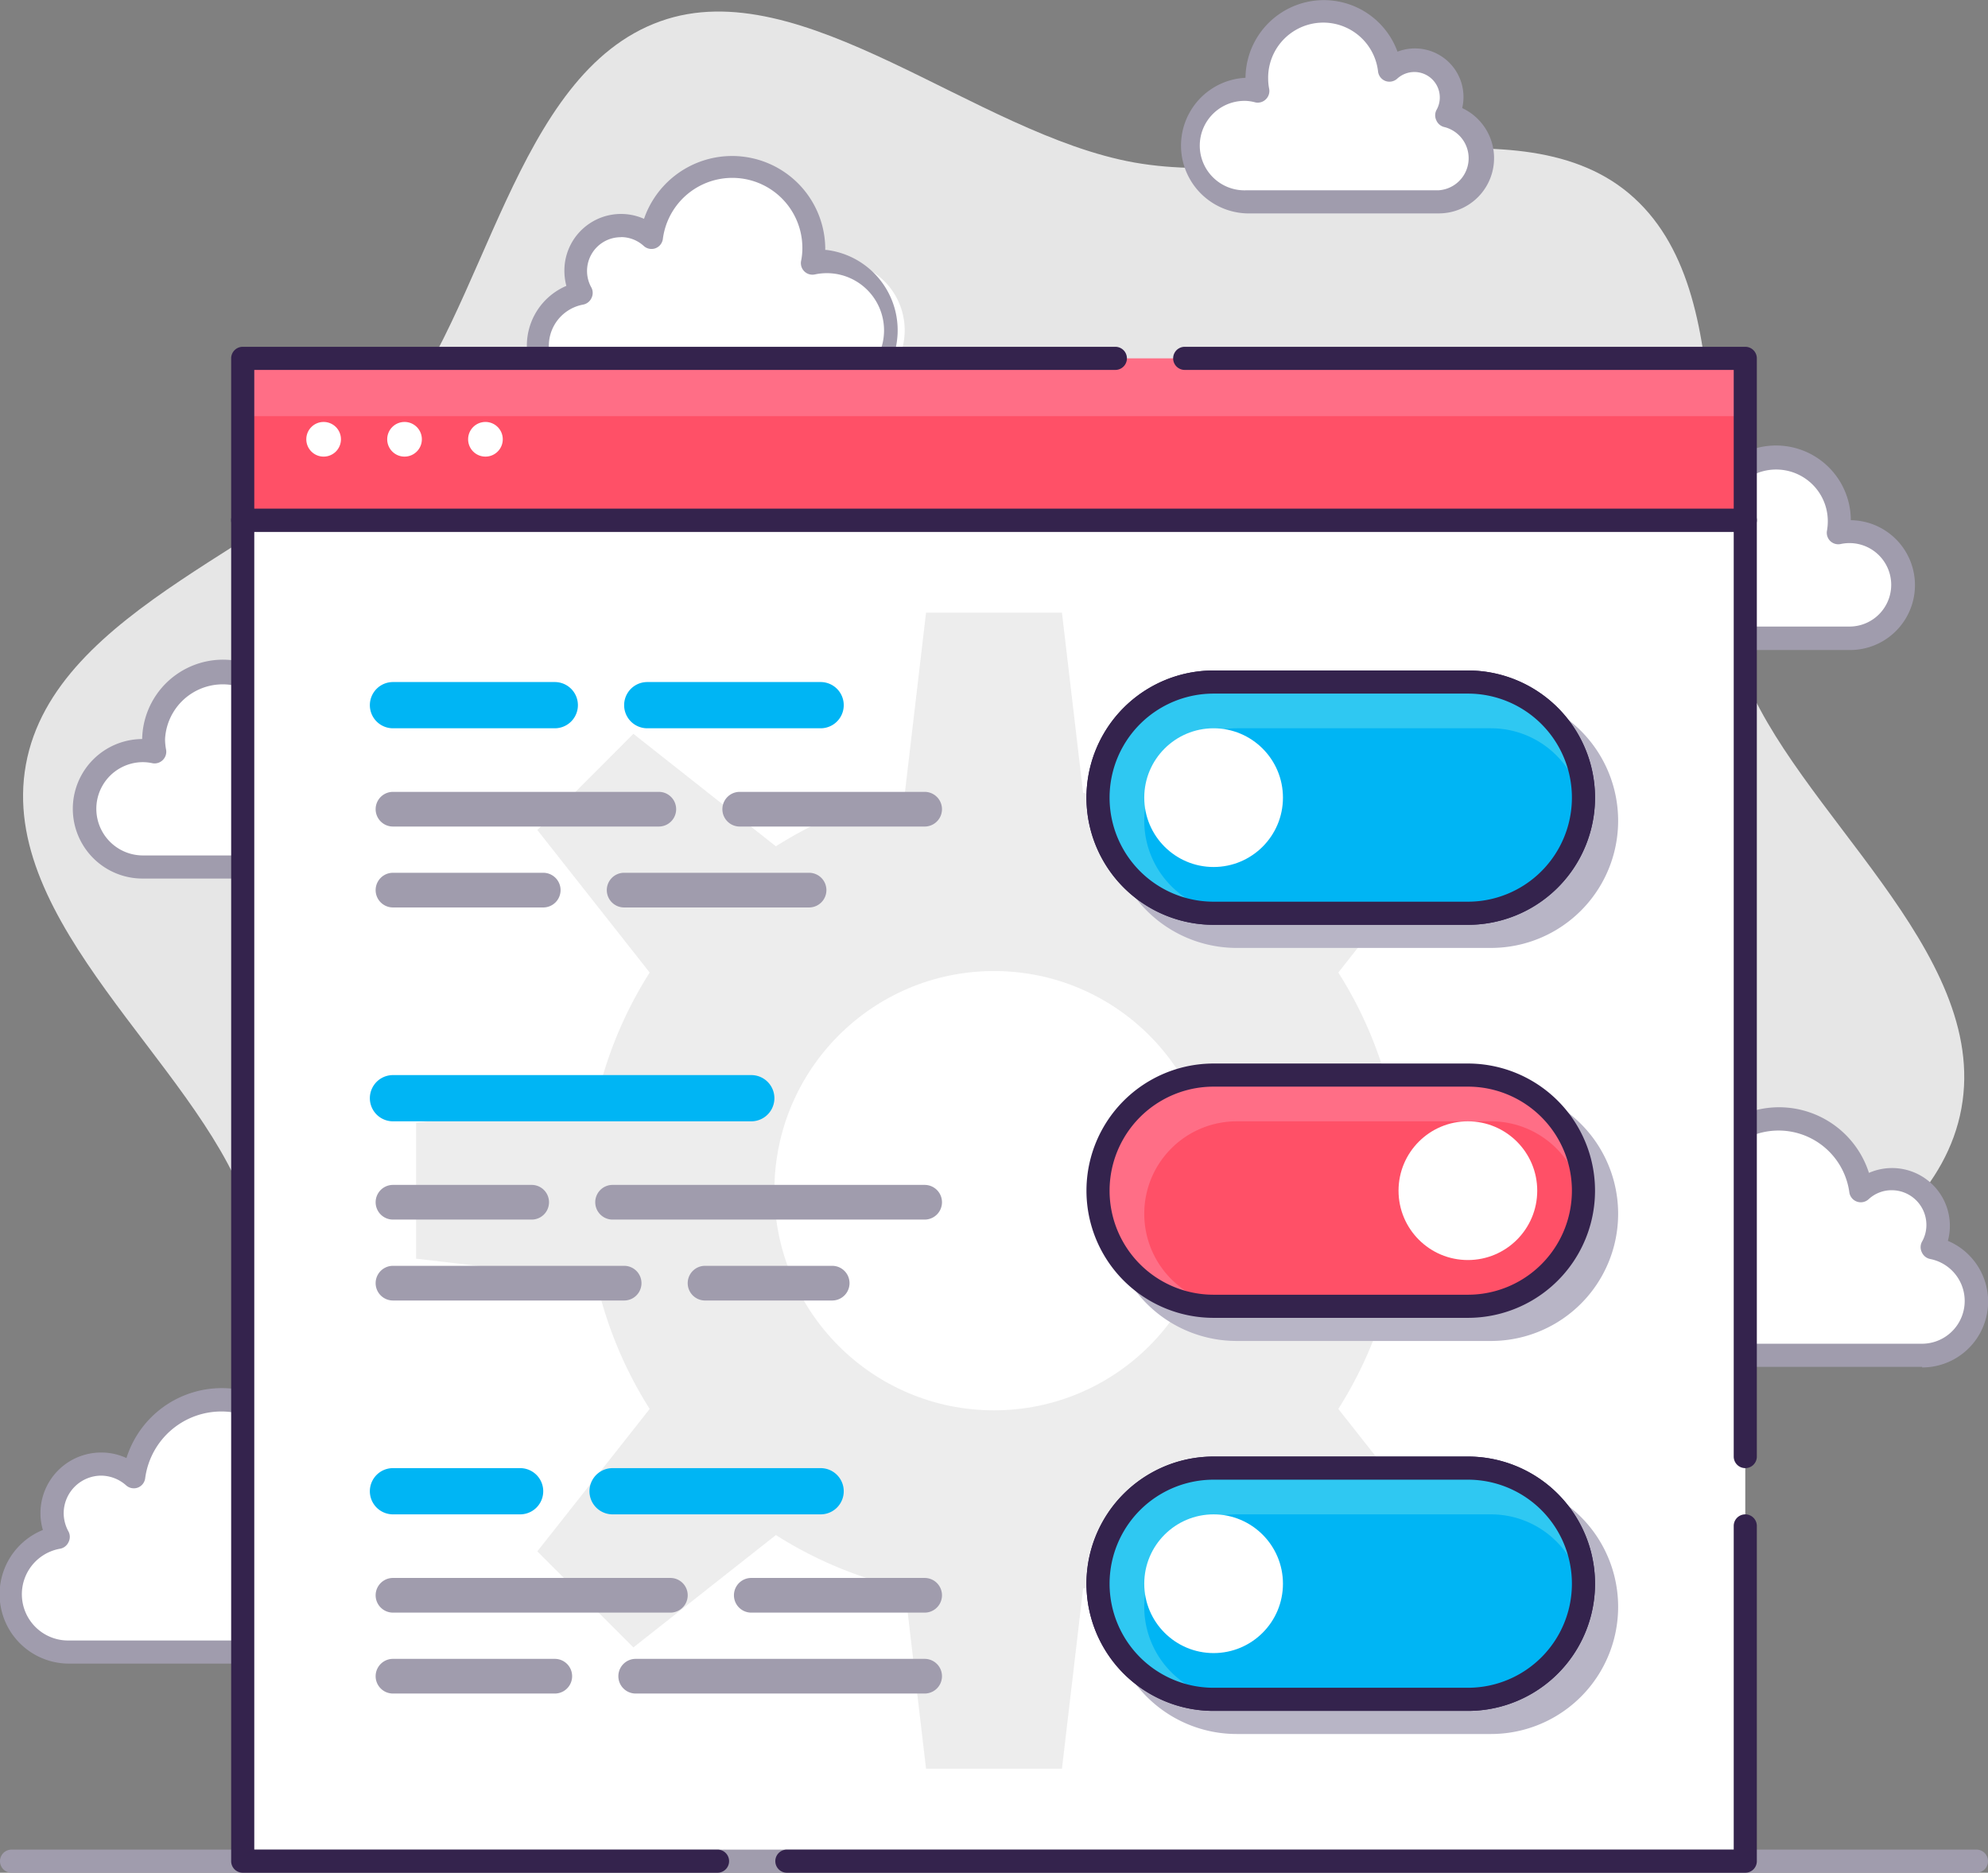 <svg xmlns="http://www.w3.org/2000/svg" viewBox="0 0 172 162"><rect x="0" y="0" width="172" height="162" fill="#808080" stroke="none"/><defs><style>.cls-1{fill:#e6e6e6;}.cls-2{fill:#fff;}.cls-3{fill:#a09cad;}.cls-4{fill:#34234d;}.cls-5{fill:#ff6e86;}.cls-6{fill:#ff5067;}.cls-7{fill:#ededed;}.cls-8{fill:#b8b5c6;}.cls-9{fill:none;}.cls-10{fill:#2fc8f2;}.cls-11{fill:#00b5f4;}</style></defs><title>Asset 101</title><g id="Layer_2" data-name="Layer 2"><g id="Layer_1-2" data-name="Layer 1"><path class="cls-1" d="M150.72,57.94c-4.58-12.55.49-32.62-9.81-41.23-10-8.35-29-.2-42.76-2.65S69.42-2.56,57.13,1.84c-12.69,4.54-15,25.1-23.7,35.28C25,47,4.72,52.5,2.24,66.14s14.59,25.77,19,37.92c4.58,12.55-.49,32.62,9.81,41.23,10,8.35,29,.2,42.76,2.65s28.73,16.62,41,12.22c12.69-4.54,15-25.1,23.7-35.28,8.45-9.88,28.71-15.38,31.19-29S155.17,70.09,150.72,57.94Z"></path><path class="cls-2" d="M30.32,67.25a3.32,3.32,0,0,0-5.12-4.09,6,6,0,0,0-11.9.78,5.78,5.78,0,0,0,.11,1.1,5.1,5.1,0,0,0-1-.11,5,5,0,1,0,0,10.07h17.2a3.91,3.91,0,0,0,.75-7.75Z"></path><path class="cls-3" d="M29.57,76H12.37a6,6,0,0,1-.07-12.07A7,7,0,0,1,25.85,61.6a4.23,4.23,0,0,1,1.58-.3,4.32,4.32,0,0,1,4.2,5.33A4.91,4.91,0,0,1,29.57,76ZM12.37,65.93a4,4,0,1,0,0,8.07h17.2a2.91,2.91,0,0,0,.56-5.77,1,1,0,0,1-.72-.56,1,1,0,0,1,0-.92,2.36,2.36,0,0,0,.3-1.13,2.32,2.32,0,0,0-2.32-2.32,2.28,2.28,0,0,0-1.55.6,1,1,0,0,1-1,.2,1,1,0,0,1-.65-.81,5,5,0,0,0-9.91.65,4.92,4.92,0,0,0,.09.91,1,1,0,0,1-.29.9,1,1,0,0,1-.9.27A4,4,0,0,0,12.37,65.93Z"></path><path class="cls-2" d="M125.2,10A3.2,3.2,0,0,0,120.26,6a5.77,5.77,0,0,0-11.5.75,5.37,5.37,0,0,0,.11,1.06,4.79,4.79,0,0,0-1-.11,4.87,4.87,0,1,0,0,9.73h16.61A3.78,3.78,0,0,0,125.2,10Z"></path><path class="cls-3" d="M124.48,18.46H107.87a5.87,5.87,0,0,1-.11-11.73,6.78,6.78,0,0,1,13.15-2.26,4.2,4.2,0,0,1,5.71,3.93,4.33,4.33,0,0,1-.11.95,4.78,4.78,0,0,1-2,9.11ZM107.87,8.73a3.87,3.87,0,1,0,0,7.73h16.61A2.78,2.78,0,0,0,125,11a1,1,0,0,1-.72-.57,1,1,0,0,1,0-.91,2.16,2.16,0,0,0,.29-1.08,2.2,2.2,0,0,0-3.69-1.63,1,1,0,0,1-1,.2,1,1,0,0,1-.65-.81,4.77,4.77,0,0,0-9.51.62,4.61,4.61,0,0,0,.09.88,1,1,0,0,1-.29.89,1,1,0,0,1-.9.27A3.68,3.68,0,0,0,107.87,8.73Z"></path><path class="cls-2" d="M143.56,48.14a3,3,0,0,1,4.68-3.74,5.47,5.47,0,0,1,10.89.7,5.58,5.58,0,0,1-.09,1,4.85,4.85,0,0,1,1-.1,4.61,4.61,0,0,1,0,9.22H144.24a3.58,3.58,0,0,1-.68-7.09Z"></path><path class="cls-3" d="M160,56.23H144.24a4.58,4.58,0,0,1-2-8.71,4.31,4.31,0,0,1-.09-.88,4,4,0,0,1,4-4,4.16,4.16,0,0,1,1.4.24A6.47,6.47,0,0,1,160.13,45,5.61,5.61,0,0,1,160,56.23ZM146.2,44.61a2,2,0,0,0-2,2,1.94,1.94,0,0,0,.26,1,1,1,0,0,1-.68,1.48,2.58,2.58,0,0,0,.49,5.11H160a3.61,3.61,0,1,0-.74-7.14,1,1,0,0,1-.91-.26,1,1,0,0,1-.28-.9,4.73,4.73,0,0,0,.07-.83,4.47,4.47,0,0,0-8.9-.58,1,1,0,0,1-.65.81,1,1,0,0,1-1-.19A2,2,0,0,0,146.2,44.61Z"></path><path class="cls-2" d="M167.19,107.92a3.93,3.93,0,0,0,.52-2,4,4,0,0,0-4-4,3.91,3.91,0,0,0-2.67,1,7.18,7.18,0,1,0-14.18,2.25,5.61,5.61,0,0,0-1.24-.14,6.06,6.06,0,0,0,0,12.11H166.3a4.7,4.7,0,0,0,.89-9.32Z"></path><path class="cls-3" d="M166.3,118.24H145.63a7.06,7.06,0,0,1,0-14.11h.12V104a8.17,8.17,0,0,1,15.95-2.54,5,5,0,0,1,6.83,5.88,5.7,5.7,0,0,1-2.23,10.95Zm-20.67-12.11a5.06,5.06,0,0,0,0,10.11H166.3a3.7,3.7,0,0,0,.7-7.33,1,1,0,0,1-.72-.57,1,1,0,0,1,0-.91,2.91,2.91,0,0,0,.39-1.47,3,3,0,0,0-3-3,2.92,2.92,0,0,0-2,.78,1,1,0,0,1-1.67-.62,6.18,6.18,0,0,0-12.3.81,5.54,5.54,0,0,0,.11,1.13,1,1,0,0,1-1.19,1.17A4.82,4.82,0,0,0,145.63,106.13Z"></path><path class="cls-2" d="M50.3,25.36a3.84,3.84,0,0,1-.51-1.93,3.91,3.91,0,0,1,6.55-2.9,7.06,7.06,0,0,1,14.06.92,8,8,0,0,1-.12,1.3,5.43,5.43,0,0,1,1.22-.13,6,6,0,1,1,0,11.9H51.17a4.62,4.62,0,0,1-.87-9.16Z"></path><path class="cls-3" d="M71.5,35.52H51.17A5.62,5.62,0,0,1,49,24.73a5.15,5.15,0,0,1-.17-1.3,4.9,4.9,0,0,1,6.89-4.5A8.06,8.06,0,0,1,71.4,21.45v.17h.1a7,7,0,0,1,0,13.9Zm-17.79-15a2.92,2.92,0,0,0-2.54,4.36,1,1,0,0,1,0,.91,1,1,0,0,1-.72.56,3.62,3.62,0,0,0,.68,7.18H71.5a4.95,4.95,0,1,0-1-9.79,1,1,0,0,1-1.19-1.17,5.35,5.35,0,0,0,.11-1.11,6.06,6.06,0,0,0-12.07-.79,1,1,0,0,1-.65.81,1,1,0,0,1-1-.2A2.92,2.92,0,0,0,53.71,20.51Z"></path><path class="cls-2" d="M5.06,133a4.16,4.16,0,0,1-.55-2.08,4.25,4.25,0,0,1,7.1-3.15,7.65,7.65,0,0,1,15.24,1,7.15,7.15,0,0,1-.14,1.4A6.45,6.45,0,1,1,28,142.91H6a5,5,0,0,1-1-9.93Z"></path><path class="cls-3" d="M28,143.91H6a6,6,0,0,1-2.29-11.56,5.09,5.09,0,0,1-.21-1.45,5.25,5.25,0,0,1,5.25-5.25,5.14,5.14,0,0,1,2.19.48,8.65,8.65,0,0,1,16.9,2.62,2.35,2.35,0,0,1,0,.26,7.45,7.45,0,1,1,.2,14.9ZM8.76,127.65a3.26,3.26,0,0,0-3.25,3.25,3.31,3.31,0,0,0,.42,1.59,1,1,0,0,1,0,.91,1,1,0,0,1-.72.57A4,4,0,0,0,6,141.91H28a5.45,5.45,0,1,0-1.12-10.78,1,1,0,0,1-.9-.26,1,1,0,0,1-.29-.9,6.65,6.65,0,1,0-13.13-2.09,1,1,0,0,1-.65.81,1,1,0,0,1-1-.2A3.29,3.29,0,0,0,8.76,127.65Z"></path><rect class="cls-2" x="21" y="45" width="130" height="116"></rect><path class="cls-3" d="M171,162H1a1,1,0,0,1,0-2H171a1,1,0,0,1,0,2Z"></path><path class="cls-4" d="M62.08,162H21a1,1,0,0,1-1-1V45a1,1,0,0,1,1-1H151a1,1,0,0,1,1,1v81a1,1,0,0,1-2,0V46H22V160H62.08a1,1,0,0,1,0,2Z"></path><path class="cls-4" d="M151,162H68.08a1,1,0,1,1,0-2H150V132a1,1,0,0,1,2,0v29A1,1,0,0,1,151,162Z"></path><rect class="cls-5" x="21" y="31" width="130" height="14"></rect><rect class="cls-6" x="21" y="36" width="130" height="9"></rect><path class="cls-4" d="M151,46H21a1,1,0,0,1-1-1V31a1,1,0,0,1,1-1H96.5a1,1,0,0,1,0,2H22V44H150V32H102.5a1,1,0,0,1,0-2H151a1,1,0,0,1,1,1V45A1,1,0,0,1,151,46Z"></path><circle class="cls-2" cx="28" cy="38" r="1.5"></circle><circle class="cls-2" cx="35" cy="38" r="1.5"></circle><circle class="cls-2" cx="42" cy="38" r="1.5"></circle><path class="cls-7" d="M136,108.88V97.12l-15.58-1.83a35.06,35.06,0,0,0-4.63-11.16l9.72-12.33-8.31-8.32-12.32,9.73a35.21,35.21,0,0,0-11.17-4.63L91.88,53H80.12L78.29,68.58a35.06,35.06,0,0,0-11.16,4.63L54.8,63.48,46.49,71.8l9.72,12.33a35.06,35.06,0,0,0-4.63,11.16L36,97.12v11.76l15.58,1.83a35.21,35.21,0,0,0,4.63,11.17L46.49,134.2l8.31,8.31,12.33-9.72a35.06,35.06,0,0,0,11.16,4.63L80.12,153H91.88l1.83-15.58a35.21,35.21,0,0,0,11.17-4.63l12.32,9.72,8.31-8.31-9.72-12.32a35.21,35.21,0,0,0,4.63-11.17Z"></path><circle class="cls-2" cx="86" cy="103" r="19"></circle><path class="cls-8" d="M129,115H107a10,10,0,0,1-10-10h0a10,10,0,0,1,10-10h22a10,10,0,0,1,10,10h0A10,10,0,0,1,129,115Z"></path><path class="cls-8" d="M129,116H107a11,11,0,0,1,0-22h22a11,11,0,0,1,0,22ZM107,96a9,9,0,0,0,0,18h22a9,9,0,0,0,0-18Z"></path><path class="cls-9" d="M127,113H105a10,10,0,0,1-10-10h0a10,10,0,0,1,10-10h22a10,10,0,0,1,10,10h0A10,10,0,0,1,127,113Z"></path><path class="cls-5" d="M127,113H105a10,10,0,0,1-10-10h0a10,10,0,0,1,10-10h22a10,10,0,0,1,10,10h0A10,10,0,0,1,127,113Z"></path><path class="cls-6" d="M129,113H107a8,8,0,0,1-8-8h0a8,8,0,0,1,8-8h22a8,8,0,0,1,8,8h0A8,8,0,0,1,129,113Z"></path><circle class="cls-2" cx="127" cy="103" r="6"></circle><path class="cls-4" d="M127,114H105a11,11,0,0,1,0-22h22a11,11,0,0,1,0,22ZM105,94a9,9,0,0,0,0,18h22a9,9,0,0,0,0-18Z"></path><path class="cls-8" d="M129,149H107a10,10,0,0,1-10-10h0a10,10,0,0,1,10-10h22a10,10,0,0,1,10,10h0A10,10,0,0,1,129,149Z"></path><path class="cls-8" d="M129,150H107a11,11,0,0,1,0-22h22a11,11,0,0,1,0,22Zm-22-20a9,9,0,0,0,0,18h22a9,9,0,0,0,0-18Z"></path><path class="cls-4" d="M127,148H105a11,11,0,0,1,0-22h22a11,11,0,0,1,0,22Zm-22-20a9,9,0,0,0,0,18h22a9,9,0,0,0,0-18Z"></path><path class="cls-10" d="M127,147H105a10,10,0,0,1-10-10h0a10,10,0,0,1,10-10h22a10,10,0,0,1,10,10h0A10,10,0,0,1,127,147Z"></path><path class="cls-11" d="M129,147H107a8,8,0,0,1-8-8h0a8,8,0,0,1,8-8h22a8,8,0,0,1,8,8h0A8,8,0,0,1,129,147Z"></path><path class="cls-4" d="M127,148H105a11,11,0,0,1,0-22h22a11,11,0,0,1,0,22Zm-22-20a9,9,0,0,0,0,18h22a9,9,0,0,0,0-18Z"></path><circle class="cls-2" cx="105" cy="137" r="6"></circle><path class="cls-8" d="M129,81H107A10,10,0,0,1,97,71h0a10,10,0,0,1,10-10h22a10,10,0,0,1,10,10h0A10,10,0,0,1,129,81Z"></path><path class="cls-8" d="M129,82H107a11,11,0,0,1,0-22h22a11,11,0,0,1,0,22ZM107,62a9,9,0,0,0,0,18h22a9,9,0,0,0,0-18Z"></path><path class="cls-4" d="M127,80H105a11,11,0,0,1,0-22h22a11,11,0,0,1,0,22ZM105,60a9,9,0,0,0,0,18h22a9,9,0,0,0,0-18Z"></path><path class="cls-10" d="M127,79H105A10,10,0,0,1,95,69h0a10,10,0,0,1,10-10h22a10,10,0,0,1,10,10h0A10,10,0,0,1,127,79Z"></path><path class="cls-11" d="M129,79H107a8,8,0,0,1-8-8h0a8,8,0,0,1,8-8h22a8,8,0,0,1,8,8h0A8,8,0,0,1,129,79Z"></path><path class="cls-4" d="M127,80H105a11,11,0,0,1,0-22h22a11,11,0,0,1,0,22ZM105,60a9,9,0,0,0,0,18h22a9,9,0,0,0,0-18Z"></path><circle class="cls-2" cx="105" cy="69" r="6"></circle><path class="cls-11" d="M65,97H34a2,2,0,0,1,0-4H65a2,2,0,0,1,0,4Z"></path><path class="cls-3" d="M80,105.5H53a1.5,1.5,0,0,1,0-3H80a1.5,1.5,0,0,1,0,3Z"></path><path class="cls-3" d="M46,105.5H34a1.5,1.5,0,0,1,0-3H46a1.5,1.5,0,0,1,0,3Z"></path><path class="cls-3" d="M72,112.5H61a1.5,1.5,0,0,1,0-3H72a1.5,1.5,0,0,1,0,3Z"></path><path class="cls-3" d="M54,112.5H34a1.5,1.5,0,0,1,0-3H54a1.5,1.5,0,0,1,0,3Z"></path><path class="cls-11" d="M71,131H53a2,2,0,0,1,0-4H71a2,2,0,0,1,0,4Z"></path><path class="cls-11" d="M45,131H34a2,2,0,0,1,0-4H45a2,2,0,0,1,0,4Z"></path><path class="cls-3" d="M80,139.5H65a1.5,1.5,0,0,1,0-3H80a1.5,1.5,0,0,1,0,3Z"></path><path class="cls-3" d="M58,139.5H34a1.5,1.5,0,0,1,0-3H58a1.5,1.5,0,0,1,0,3Z"></path><path class="cls-3" d="M80,146.5H55a1.5,1.5,0,0,1,0-3H80a1.5,1.5,0,0,1,0,3Z"></path><path class="cls-3" d="M48,146.5H34a1.5,1.5,0,0,1,0-3H48a1.5,1.5,0,0,1,0,3Z"></path><path class="cls-11" d="M71,63H56a2,2,0,0,1,0-4H71a2,2,0,0,1,0,4Z"></path><path class="cls-11" d="M48,63H34a2,2,0,0,1,0-4H48a2,2,0,0,1,0,4Z"></path><path class="cls-3" d="M80,71.5H64a1.5,1.5,0,0,1,0-3H80a1.5,1.5,0,0,1,0,3Z"></path><path class="cls-3" d="M57,71.5H34a1.5,1.5,0,0,1,0-3H57a1.5,1.5,0,0,1,0,3Z"></path><path class="cls-3" d="M70,78.5H54a1.5,1.5,0,0,1,0-3H70a1.5,1.5,0,0,1,0,3Z"></path><path class="cls-3" d="M47,78.5H34a1.5,1.5,0,0,1,0-3H47a1.5,1.5,0,0,1,0,3Z"></path></g></g></svg>